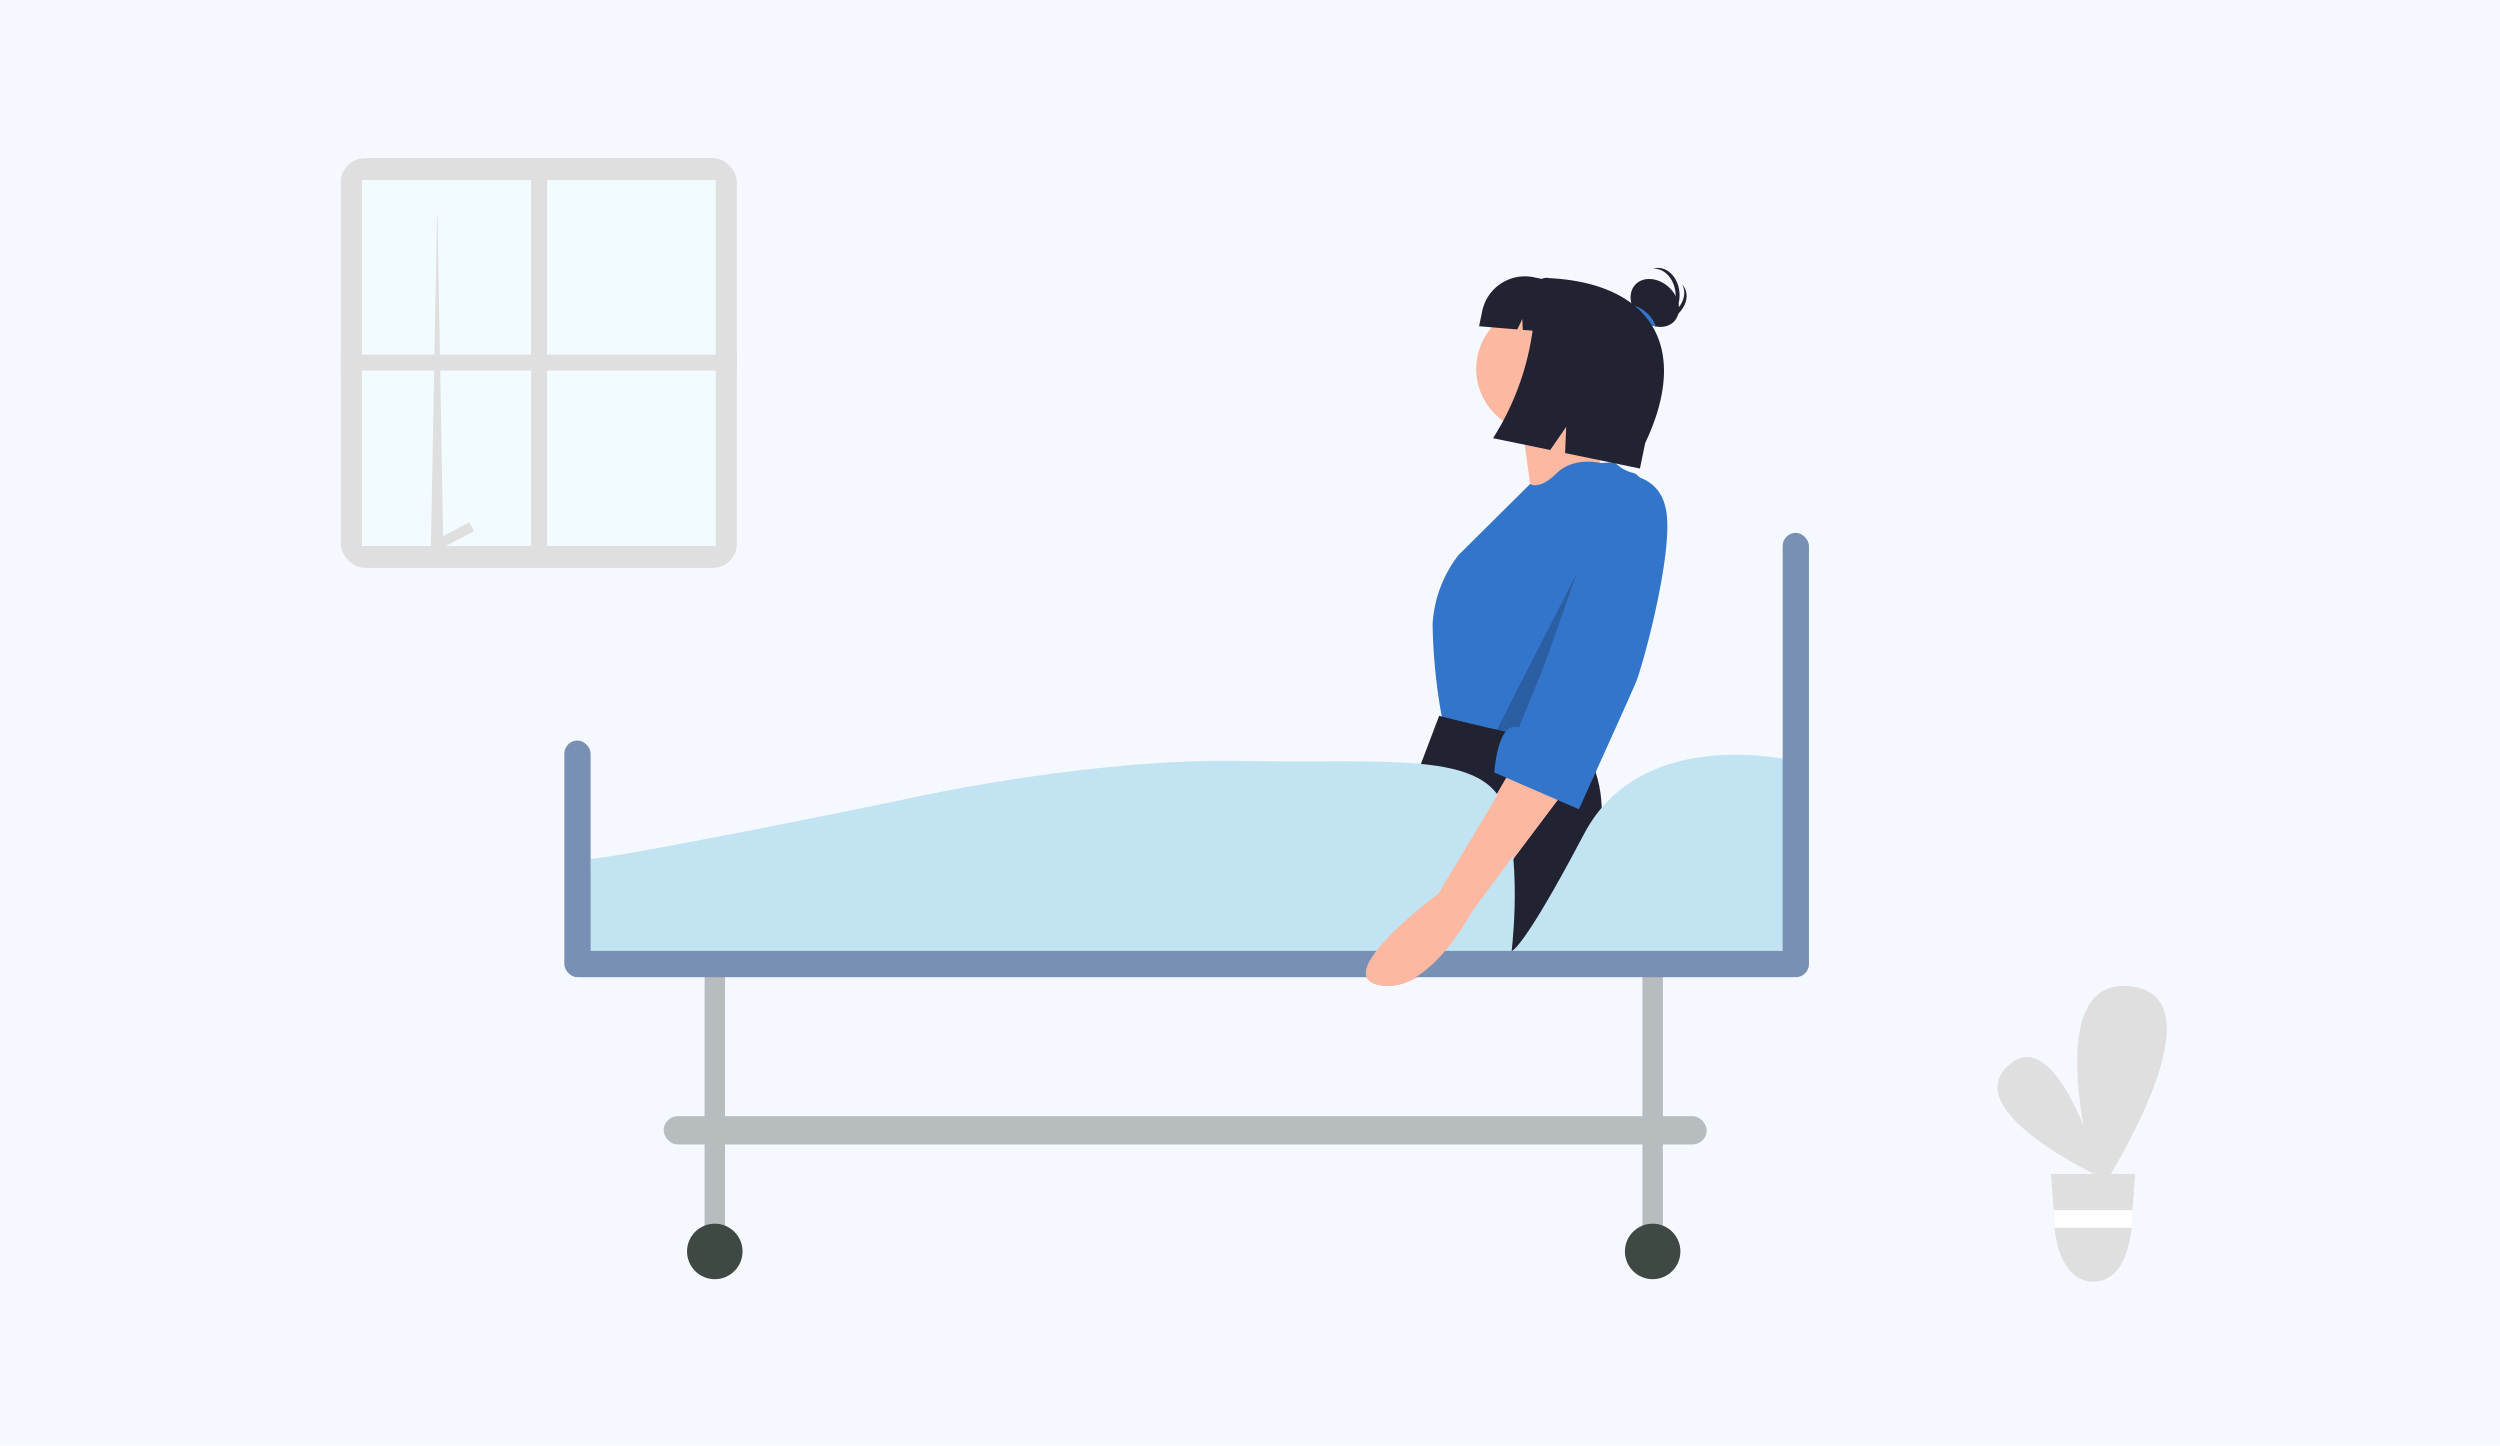 <svg xmlns="http://www.w3.org/2000/svg" width="313" height="181"><defs><clipPath id="a"><path transform="translate(31 601)" fill="#ffebec" d="M0 0h313v181H0z"/></clipPath></defs><path data-name="bg" fill="#f5f9ff" d="M0 0h313v181H0z"/><g data-name="マスクグループ 14" clip-path="url(#a)" transform="translate(-31 -601)"><g data-name="illust" transform="translate(202.004 634.552)"><path data-name="パス 1562" d="M19.456 18.988l1.283 9.268 9.057-3.065s-3.141-5.877-2.287-8.605z" fill="#fcb8a0"/><circle data-name="楕円形 201" cx="7.964" cy="7.964" r="7.964" transform="rotate(-78.318 17.747 1.819)" fill="#fcb8a0"/><path data-name="パス 1563" d="M31.136 24.306l-1.728.119s-3.343-.877-5.533 1.284-3.308 1.333-3.308 1.333l-8.975 8.907a15.647 15.647 0 00-3.236 8.626 70.306 70.306 0 001.26 12.169s17.481 5.357 18.211 4.637 1.325-6.406 1.325-6.406l7.354-24.33s-1.643-4.7-3.036-4.985a4.75 4.75 0 01-2.334-1.354z" fill="#3475cc"/><path data-name="パス 1564" d="M2.146 83.073l16.66 3.029h4.922l4.548-6-.761 4.483-1.721-2.134s6.155-11.507 2.7-20.065l1.075-2.392s-4.677-1.257-6.743-1.1-13.649-2.822-13.649-2.822l-7.662 20.2" fill="#212232"/><path data-name="パス 1565" d="M38.783 3.32C38.702 1.473 37.454.027 35.996.091l-.049.005a2.124 2.124 0 01.539-.1c1.458-.064 2.706 1.382 2.786 3.229.08 1.826-1.011 3.359-2.445 3.455a3.257 3.257 0 001.956-3.36z" fill="#212232"/><path data-name="パス 1566" d="M37.888 5.984c1.636-.861 2.411-2.606 1.731-3.9l-.025-.042a2.111 2.111 0 01.316.447c.68 1.292-.1 3.037-1.732 3.9-1.617.852-3.469.518-4.167-.738a3.256 3.256 0 003.877.333z" fill="#212232"/><ellipse data-name="楕円形 202" cx="2.643" cy="3.348" rx="2.643" ry="3.348" transform="rotate(-46.193 20.616 -35.451)" fill="#212232"/><path data-name="パス 1567" d="M33.311 4.662a3.911 3.911 0 011.945 1.036 3.981 3.981 0 011.038 1.621 3.917 3.917 0 01-1.945-1.036 3.985 3.985 0 01-1.038-1.621z" fill="#3475cc"/><path data-name="パス 1568" d="M22.975 1.271c-1.183-.245-1.772.728-1.775 1.877a33.741 33.741 0 01-5.273 18.16l7.156 1.479 2-2.893-.136 3.277 9.369 1.937.661-3.2c5.826-12.297.446-20-12.002-20.637z" fill="#212232"/><path data-name="パス 1569" d="M21.744 1.307l-.719-.149a5.464 5.464 0 00-6.457 4.244l-.391 1.892 4.786.4.63-1.309.056 1.366 6.235.516.1-.5A5.464 5.464 0 0021.74 1.31z" fill="#212232"/><path data-name="パス 1570" d="M26.405 38.224L19.358 58.26l-2.953-.452z" fill="#070304" opacity=".2" style="isolation:isolate"/><path data-name="パス 1571" d="M18.394 62.445L9.426 77.904s-14.2 10.529-7.743 11.865 12.069-9.527 12.069-9.527L25.025 65.26z" fill="#f0a3a6"/><path data-name="パス 1572" d="M18.394 62.445L9.426 77.904s-14.2 10.529-7.743 11.865 12.069-9.527 12.069-9.527L25.025 65.26z" fill="#fcb8a0"/><path data-name="パス 1573" d="M31.93 26.049a4.832 4.832 0 015.519 3.711c1.432 4.559-2.717 19.952-3.655 22.163s-7.122 15.84-7.122 15.84L16.08 63.169s.413-6.648 3.085-5.614z" fill="#3475cc"/></g><g data-name="レイヤー 2" transform="translate(101.654 693.714)" style="isolation:isolate"><path data-name="パス 1574" d="M3.293 14.815c3.658-.183 36.214-6.767 39.506-7.5S66.941 2.194 84.865 2.56s30.727-1.463 32.922 6.219.732 18.29.732 18.29H2.561z" fill="#c2e4f2" style="isolation:isolate"/><path data-name="パス 1575" d="M154 2.56s-19.021-4.755-26.337 9.145c-7.749 14.724-9.057 14.632-9.057 14.632L154 27.8z" fill="#c2e4f2"/><rect data-name="長方形 944" width="2.561" height="35.8" rx="1.28" transform="translate(17.558 28.166)" fill="#b7bcbf" style="isolation:isolate"/><rect data-name="長方形 945" width="2.561" height="35.8" rx="1.28" transform="translate(134.978 28.166)" fill="#b7bcbf" style="isolation:isolate"/><rect data-name="長方形 946" width="3.292" height="29.629" rx="1.646" fill="#7790b3"/><rect data-name="長方形 947" width="3.292" height="155.097" rx="1.646" transform="rotate(90 64.563 90.9)" fill="#7790b3"/><rect data-name="長方形 948" width="3.292" height="55.629" rx="1.646" transform="translate(152.536 -26)" fill="#7790b3"/><circle data-name="楕円形 203" cx="3.475" cy="3.475" r="3.475" transform="translate(15.363 60.491)" fill="#3f4943"/><circle data-name="楕円形 204" cx="3.475" cy="3.475" r="3.475" transform="translate(132.783 60.491)" fill="#3f4943"/><rect data-name="長方形 949" width="130.589" height="3.543" rx="1.771" transform="translate(12.437 47.033)" fill="#b7bcbf"/><path data-name="パス 1576" d="M117.416 5.853l-7.964 13.3s-13.718 10.172-7.48 11.462 11.659-9.2 11.659-9.2l9.638-12.993z" fill="#fcb8a0"/></g><g transform="translate(73.67 620.797)"><rect data-name="長方形 950" width="49.582" height="51.302" rx="3" fill="#e0dfdf"/><path data-name="長方形 951" fill="#f2fbff" d="M2.647 2.739h44.289v45.824H2.647z"/><path data-name="パス 1577" d="M11.263 49.364h1.577l-.01-.635-.026-1.409-.25-14.484v-.068l-.128-7.4-.314-17.99h-.071L11.706 25.5l-.132 7.272v.068z" fill="#e0dfdf"/><path data-name="長方形 952" fill="#e0dfdf" d="M11.879 47.808l4.21-2.217.588 1.114-4.211 2.217z"/><path data-name="長方形 953" fill="#e0dfdf" d="M23.824 1.371h2.002V49.82h-2.002z"/><path data-name="長方形 954" fill="#e0dfdf" d="M0 24.595h49.582v2.002H0z"/></g><path data-name="パス 1578" d="M294.119 748.444s-18.01-8.292-11.683-14.041 11.683 14.041 11.683 14.041z" fill="#e0dfdf"/><path data-name="パス 1579" d="M293.806 750.378s-8.278-27.2 3.912-25.9-3.912 25.9-3.912 25.9z" fill="#e0dfdf"/><path data-name="パス 1580" d="M287.77 747.966l.348 4.55.005.078a20.934 20.934 0 00.108 2.128c.471 4.641 2.5 6.756 4.867 6.756s4.307-2.115 4.779-6.756a20.934 20.934 0 00.107-2.128v-.077l.349-4.55z" fill="#e0dfdf"/><path data-name="パス 1581" d="M297.988 752.516v.078a20.918 20.918 0 01-.107 2.128h-9.646a20.953 20.953 0 01-.108-2.128l-.006-.078z" fill="#fff"/></g></svg>